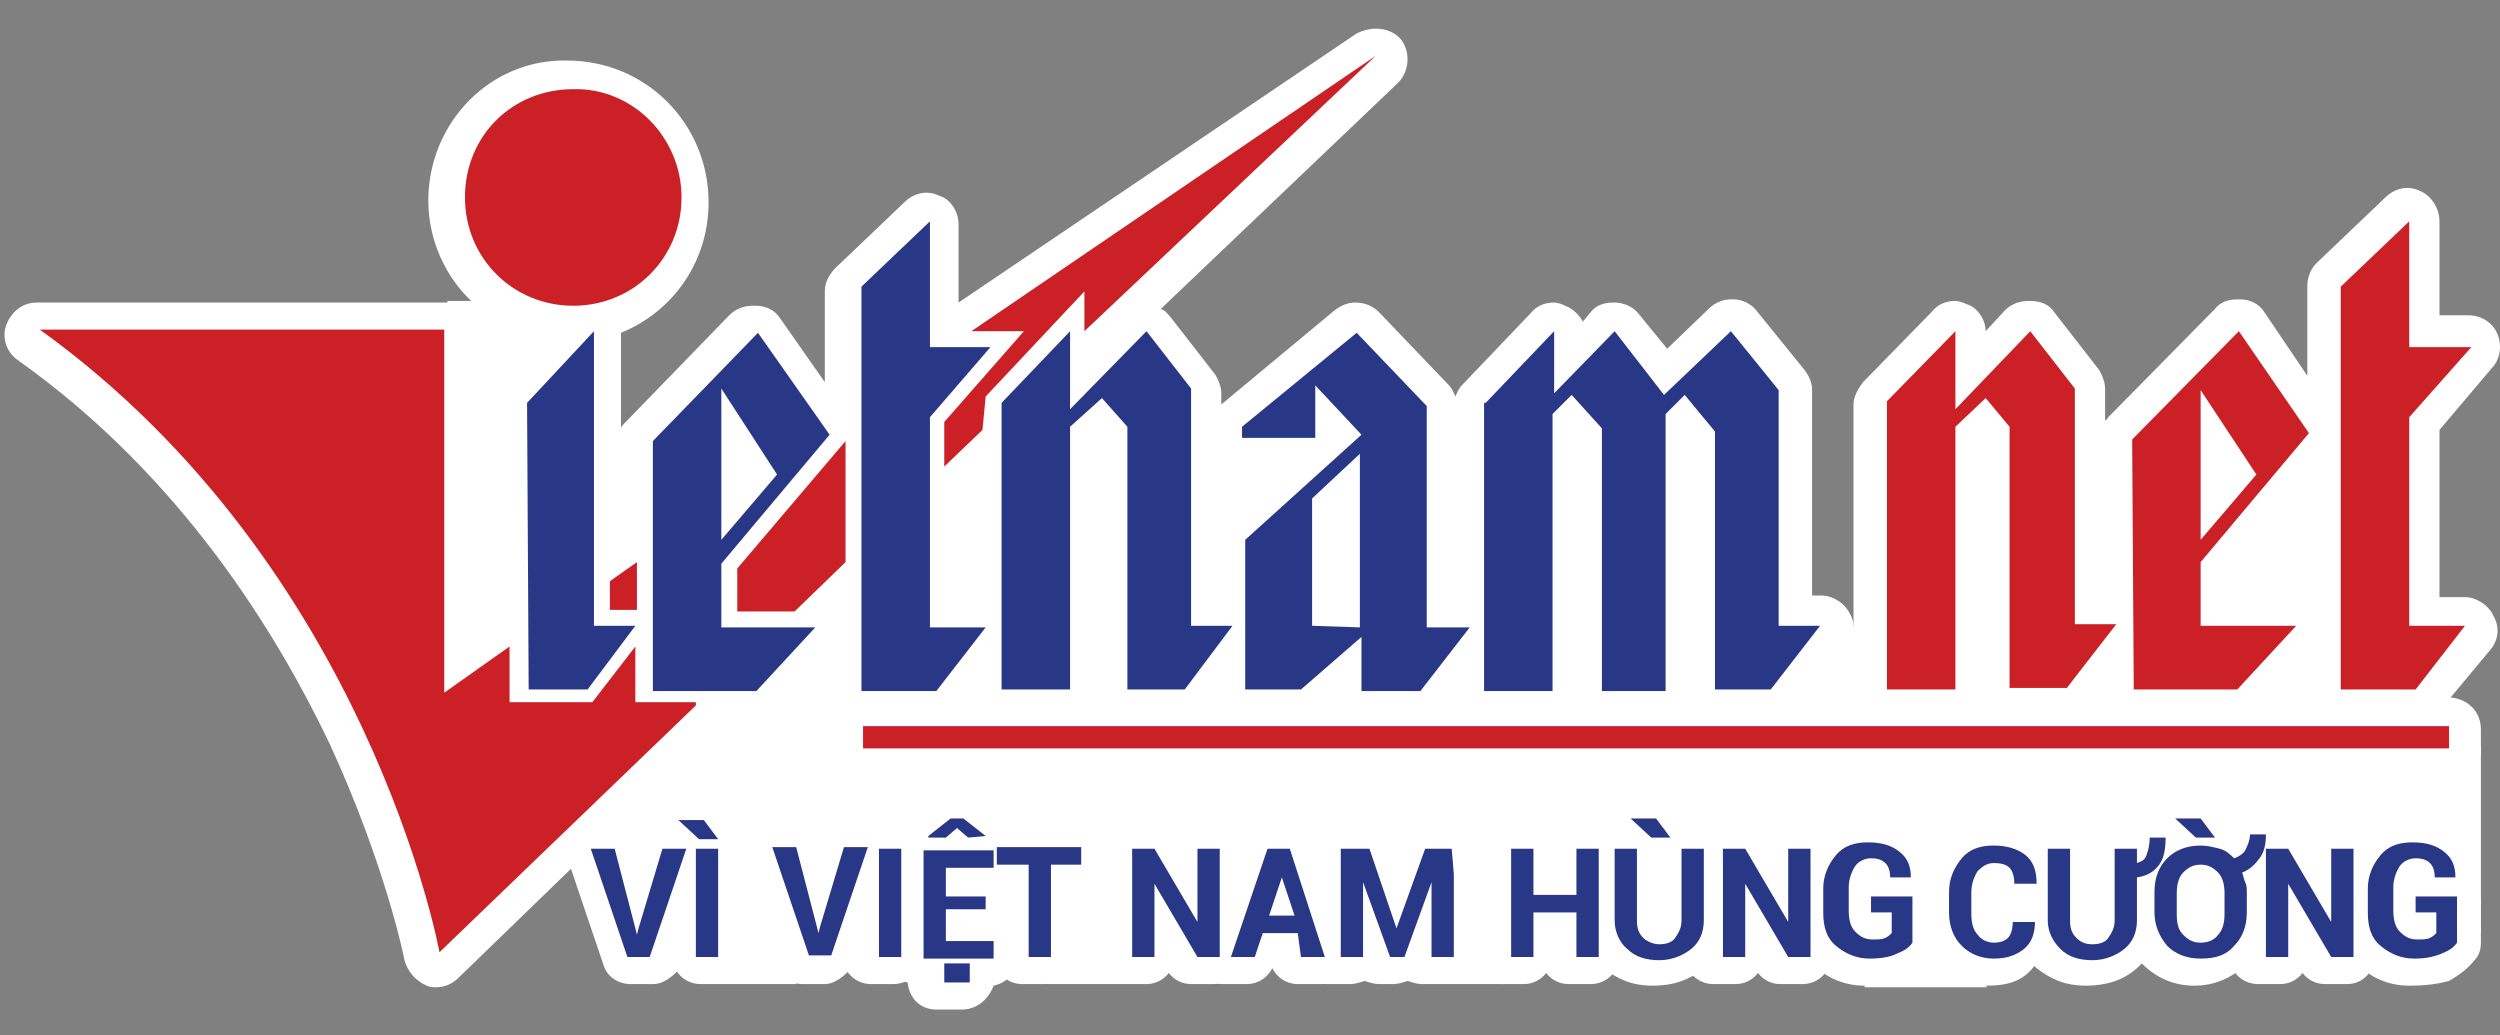 <?xml version="1.0" encoding="UTF-8"?>
<!-- Generator: Adobe Illustrator 19.0.0, SVG Export Plug-In . SVG Version: 6.00 Build 0)  -->
<svg xmlns="http://www.w3.org/2000/svg" xmlns:xlink="http://www.w3.org/1999/xlink" version="1.1" id="Layer_1" x="0px" y="0px" viewBox="-227 364 157 65" style="enable-background:new -227 364 157 65;" xml:space="preserve">
<rect x="-227" y="364" width="157" height="65" fill="#808080" stroke="none"/>
<style type="text/css">
	.st0{fill:#FFFFFF;}
	.st1{fill:#CB2026;}
	.st2{fill:#293787;}
	.st3{enable-background:new    ;}
</style>
<g>
	<g>
		<path class="st0" d="M-174.9,407.3c0,0.5,0.2,0.9,0.4,1.2c-0.2,0.3-0.3,0.7-0.3,1.2v1.4c0,0.7,0.2,1.2,0.7,1.6l-0.1,0.1H-72    c0.5-0.3,0.8-1,0.8-1.6v-1.4c0-1.1-0.8-1.9-1.9-2l2.5-3c0.5-0.6,0.6-1.4,0.2-2.1c-0.3-0.7-1.1-1.2-1.8-1.2h-1.6V391l3.3-3.9    c0.3-0.3,0.5-0.8,0.5-1.3c0-1.2-0.9-2-2-2l0,0h-1.8v-5.9c0-0.8-0.5-1.6-1.2-1.9c-0.2-0.1-0.5-0.2-0.8-0.2c-0.5,0-1,0.2-1.4,0.6    l-4.3,4.1c-0.4,0.4-0.6,0.9-0.6,1.5v5.6l-2.7-4c-0.3-0.5-0.9-0.8-1.5-0.8c-0.1,0-0.1,0-0.2,0c-0.6,0-1.1,0.2-1.4,0.6l-6.7,6.8    c-0.1,0.1-0.1,0.2-0.2,0.2v-2c0-0.4-0.2-0.9-0.4-1.2l-2.8-3.6c-0.3-0.5-0.9-0.7-1.5-0.7h-0.1c-0.6,0-1.1,0.2-1.5,0.6l-1.2,1.3    c0-0.7-0.5-1.5-1.2-1.7c-0.2-0.1-0.5-0.2-0.7-0.2c-0.6,0-1.1,0.2-1.5,0.7l-4.3,4.4c-0.3,0.4-0.6,0.9-0.6,1.4v14.2l0,0    c0-0.3,0-0.7-0.2-1c-0.3-0.7-1.1-1.2-1.8-1.2h-0.6v-12.9c0-0.5-0.2-0.9-0.5-1.3l-3-3.7c-0.3-0.4-0.9-0.7-1.4-0.7    c-0.1,0-0.1,0-0.2,0c-0.5,0-1,0.2-1.4,0.6l-2.6,2.5l-1.8-2.2c-0.3-0.4-0.9-0.7-1.5-0.7h-0.1c-0.6,0-1.1,0.2-1.4,0.6l-0.5,0.6    c-0.2-0.4-0.6-0.8-1.1-1c-0.2-0.1-0.5-0.2-0.7-0.2c-0.6,0-1.1,0.2-1.5,0.7l-4.3,4.5c-0.2,0.2-0.3,0.5-0.4,0.7    c-0.1-0.2-0.2-0.5-0.4-0.7l-4.4-4.6c-0.4-0.4-0.9-0.6-1.5-0.6c-0.5,0-0.9,0.2-1.3,0.5l-7.1,5.9v-0.7c0-0.4-0.2-0.9-0.4-1.2    l-2.8-3.6c-0.2-0.2-0.3-0.4-0.6-0.5l14.9-14.2c0.7-0.7,0.8-1.9,0.2-2.7c-0.4-0.5-1-0.7-1.6-0.7c-0.4,0-0.8,0.1-1.2,0.3l-25,16.9    v-4.9c0-0.8-0.5-1.6-1.2-1.8c-0.2-0.1-0.5-0.2-0.8-0.2c-0.5,0-1,0.2-1.4,0.6l-4.3,4.1c-0.4,0.4-0.7,0.9-0.7,1.5v5.7l-2.8-4    c-0.3-0.5-0.9-0.8-1.5-0.8c-0.1,0-0.1,0-0.2,0c-0.6,0-1.1,0.2-1.5,0.6l-6.6,6.8c-0.1,0.1-0.2,0.2-0.2,0.3v-5.8c0-0.1,0-0.2,0-0.2    c3.2-1.3,5.5-4.4,5.5-8.2c0-4.9-3.9-8.9-8.9-8.9c-4.8-0.1-8.7,3.9-8.7,8.8c0,2.5,1.1,4.8,2.7,6.3h-1.5v0.1c-0.2,0-0.2,0-0.4,0    h-25.4c-0.9,0-1.6,0.6-1.9,1.4s0,1.7,0.7,2.2c10.3,7.3,16.3,17.2,19.6,24.1c3.5,7.6,4.7,13.5,4.7,13.6c0.2,0.7,0.7,1.3,1.4,1.6    c0.2,0.1,0.4,0.1,0.6,0.1c0.5,0,1-0.2,1.4-0.6l16.1-15.6c0.2-0.2,0.2-0.2,0.3-0.4h2.1c0.6,0,1.1-0.2,1.5-0.7l3-3.2L-174.9,407.3    L-174.9,407.3z"></path>
		<rect x="-185.2" y="401.1" class="st0" width="12.9" height="11.8"></rect>
		<polygon class="st0" points="-71.2,422.6 -189.2,422.4 -190.6,410.8 -71.2,410.8   "></polygon>
		<g>
			<path class="st1" d="M-80,407.3h4.7l3.1-4h-3.5v-13.1l3.9-4.4h-3.9v-7.9L-80,382V407.3 M-88.8,397.9v-9.4l3.5,5.3L-88.8,397.9      M-93,407.3h6.5l3.7-4h-6v-4l6.8-8.1l-4.4-6.4l-6.7,6.8L-93,407.3 M-108.5,407.3h4.3v-16.5l1.9-1.8l1.5,1.8v16.4h3.6l3.1-4h-2.6     v-14.8l-2.8-3.6l-4.7,4.9v-4.9l-4.3,4.4V407.3 M-73.2,411h-99.6v-1.4h99.6V411"></path>
			<path class="st1" d="M-184.2,376.4c0,3.8-3,6.8-6.8,6.8s-6.8-3-6.8-6.8c0-3.9,3-6.8,6.8-6.8     C-187.3,369.5-184.2,372.6-184.2,376.4L-184.2,376.4 M-187,399.3l-1.7,1.2v1.8h1.7V399.3"></path>
			<path class="st2" d="M-133.7,389.3l4.3-4.5v3.9l3.8-3.9l3.1,4l4.2-4l3,3.7v14.8h2.6l-3.1,4h-3.5v-16.2l-1.9-2.3l-1.2,1.2v17.4h-4     v-16.5l-1.9-2.1l-1.2,1.2v17.4h-4.3v-18.1 M-148.8,397.9l7.3-6.6l-2.9-3.1v3.3h-4.6v-0.7l7.2-5.9l4.4,4.6v13.9h2.7l-3.1,4h-3.7     V404l-3.8,3.3h-3.5V397.9 M-141.6,403.4v-10.9l-3,2.8v8L-141.6,403.4 M-164.1,389.3l4.3-4.5v4.9l4.8-4.9l2.8,3.6v14.9h2.6l-3,4     h-3.6v-16.5l-1.6-1.8l-2,1.8v16.5h-4.3L-164.1,389.3 M-172.9,382l4.3-4.1v7.9h3.8l-3.8,4.4v13.2h3.5l-3.1,4h-4.7V382 M-186,391.7     l6.6-6.8l4.5,6.4l-6.8,8.1v4h5.9l-3.7,4h-6.5V391.7 M-178.2,393.8l-3.5-5.4v9.5L-178.2,393.8 M-193.9,389.3l4.2-4.5v18.5h2.6     l-3,4h-3.7L-193.9,389.3"></path>
			<polygon class="st1" points="-180.7,399.7 -173.9,391.7 -173.9,399.3 -177.1,402.4 -180.7,402.4    "></polygon>
			<polygon class="st1" points="-167.7,393.3 -165.3,391 -165.1,388.9 -158.9,382.3 -158.9,384.8 -140.6,367.5 -166,384.8      -162.7,384.8 -167.7,390.5    "></polygon>
			<path class="st1" d="M-183.3,408.3l-16.1,15.5c0,0-4.4-24.2-25.1-39.1h25.4v22.8l4.1-2.9v3.5h5.2l2.7-3.5v3.5h3.8L-183.3,408.3     L-183.3,408.3z"></path>
		</g>
	</g>
	<g>
		<g>
			<g>
				<path class="st2" d="M-186.8,422.2l0.1,0.4l0,0l0.1-0.4l1.5-5h1.5l-2.3,6.8h-1.4l-2.3-6.8h1.5L-186.8,422.2z"></path>
				<path class="st0" d="M-186,425.8h-1.4c-0.8,0-1.5-0.5-1.7-1.2l-2.3-6.8c-0.2-0.5-0.1-1.2,0.2-1.6c0.3-0.5,0.9-0.7,1.5-0.7h1.5      c0.7,0,1.3,0.4,1.6,1c0.3-0.6,0.9-1,1.6-1h1.5c0.6,0,1.1,0.3,1.5,0.7c0.3,0.5,0.4,1.1,0.2,1.6l-2.3,6.8      C-184.7,425.3-185.3,425.8-186,425.8z"></path>
			</g>
			<g>
				<path class="st2" d="M-181.6,416.6h-1.2l-1.3-1.2l0,0h1.6L-181.6,416.6z M-181.6,424h-1.4v-6.8h1.4V424z"></path>
				<path class="st0" d="M-181.6,425.8h-1.4c-1,0-1.8-0.8-1.8-1.8v-6.8v-0.1l-0.6-0.6c-0.5-0.5-0.7-1.2-0.5-1.9      c0.2-0.7,0.9-1.3,1.7-1.3h1.6c0.6,0,1.1,0.3,1.4,0.7l0.9,1.3c0.3,0.4,0.4,0.9,0.3,1.3c0,0.1,0,0.3,0,0.4v6.8      C-179.9,425-180.7,425.8-181.6,425.8z"></path>
			</g>
			<g>
				<path class="st2" d="M-176.1,422.2l0.1,0.4l0,0l0.1-0.4l1.5-5h1.5l-2.3,6.8h-1.4l-2.3-6.8h1.5L-176.1,422.2z"></path>
				<path class="st0" d="M-175.2,425.8h-1.4c-0.8,0-1.5-0.5-1.7-1.2l-2.3-6.8c-0.2-0.5-0.1-1.2,0.2-1.6c0.3-0.5,0.9-0.7,1.5-0.7h1.5      c0.7,0,1.3,0.4,1.6,1c0.3-0.6,0.9-1,1.6-1h1.4c0.6,0,1.1,0.3,1.5,0.7c0.3,0.5,0.4,1.1,0.2,1.6l-2.3,6.8      C-173.9,425.3-174.6,425.8-175.2,425.8z"></path>
			</g>
			<g>
				<path class="st2" d="M-170.9,424h-1.4v-6.8h1.4V424z"></path>
				<path class="st0" d="M-170.9,425.8h-1.4c-1,0-1.8-0.8-1.8-1.8v-6.8c0-1,0.8-1.8,1.8-1.8h1.4c1,0,1.8,0.8,1.8,1.8v6.8      C-169.1,425-169.9,425.8-170.9,425.8z"></path>
			</g>
			<g>
				<path class="st2" d="M-165.6,421.1h-2.5v2h3v1h-4.4v-6.8h4.4v1.1h-3v1.8h2.5V421.1z M-165.6,416.5L-165.6,416.5l-1.1,0.1      l-0.7-0.6l-0.7,0.6h-1.1v-0.1l1.4-1.1h0.8L-165.6,416.5z M-166.6,425.7h-1.6v-1.2h1.6V425.7z"></path>
				<path class="st0" d="M-166.6,427.4h-1.6c-1,0-1.7-0.7-1.8-1.7c-0.8-0.2-1.5-0.9-1.5-1.8v-6.8c0-0.5,0.2-1,0.6-1.3      c0.1-0.3,0.3-0.6,0.6-0.8l1.4-1.1c0.3-0.3,0.7-0.4,1.2-0.4h0.8c0.4,0,0.8,0.2,1.2,0.4l1.4,1.2c0.3,0.2,0.5,0.5,0.6,0.9      c0.3,0.3,0.5,0.8,0.5,1.3v1.1c0,0.5-0.2,1-0.5,1.3c0,0.1,0.1,0.3,0.1,0.5v0.9c0,0.2,0,0.4-0.1,0.6c0.4,0.3,0.6,0.8,0.6,1.3v1.1      c0,0.9-0.6,1.6-1.5,1.8C-164.9,426.7-165.6,427.4-166.6,427.4z"></path>
			</g>
			<g>
				<path class="st2" d="M-159.4,418.3h-2v5.8h-1.4v-5.8h-2v-1.1h5.3V418.3z"></path>
				<path class="st0" d="M-161.4,425.8h-1.4c-1,0-1.8-0.8-1.8-1.8v-4h-0.2c-1,0-1.8-0.8-1.8-1.8v-1.1c0-1,0.8-1.8,1.8-1.8h5.3      c1,0,1.8,0.8,1.8,1.8v1.1c0,1-0.8,1.8-1.8,1.8h-0.2v4C-159.6,425-160.4,425.8-161.4,425.8z"></path>
			</g>
			<g>
				<path class="st2" d="M-150.8,424h-1.4l-2.7-4.6l0,0v4.6h-1.4v-6.8h1.4l2.7,4.6l0,0v-4.6h1.4V424z"></path>
				<path class="st0" d="M-150.8,425.8h-1.4c-0.6,0-1.1-0.3-1.4-0.7c-0.3,0.4-0.8,0.7-1.4,0.7h-1.4c-1,0-1.8-0.8-1.8-1.8v-6.8      c0-1,0.8-1.8,1.8-1.8h1.4c0.6,0,1.1,0.3,1.4,0.7c0.3-0.4,0.8-0.7,1.4-0.7h1.4c1,0,1.8,0.8,1.8,1.8v6.8      C-149.1,425-149.8,425.8-150.8,425.8z"></path>
			</g>
			<g>
				<path class="st2" d="M-145.9,422.6h-2.2l-0.4,1.5h-1.5l2.3-6.8h1.4l2.2,6.8h-1.5L-145.9,422.6z M-147.8,421.5h1.6l-0.8-2.4l0,0      L-147.8,421.5z"></path>
				<path class="st0" d="M-144,425.8h-1.5c-0.7,0-1.3-0.4-1.6-1c-0.3,0.6-0.9,1-1.6,1h-1.5c-0.6,0-1.1-0.3-1.5-0.7      c-0.3-0.5-0.4-1.1-0.2-1.6l2.3-6.8c0.2-0.7,0.9-1.2,1.7-1.2h1.4c0.8,0,1.5,0.5,1.7,1.2l2.2,6.8c0.2,0.5,0.1,1.1-0.2,1.6      C-142.9,425.5-143.4,425.8-144,425.8z"></path>
			</g>
			<g>
				<path class="st2" d="M-139.8,422.3L-139.8,422.3l1.8-5h1.8v6.8h-1.4v-4.7l0,0l-1.7,4.7h-0.9l-1.7-4.7l0,0v4.6h-1.4v-6.8h1.8      L-139.8,422.3z"></path>
				<path class="st0" d="M-136.3,425.8h-1.4c-0.3,0-0.6-0.1-0.9-0.2c-0.3,0.1-0.6,0.2-0.9,0.2h-0.9c-0.3,0-0.6-0.1-0.9-0.2      c-0.3,0.1-0.6,0.2-0.9,0.2h-1.4c-1,0-1.8-0.8-1.8-1.8v-6.8c0-1,0.8-1.8,1.8-1.8h1.8c0.8,0,1.4,0.5,1.7,1.2l0.1,0.3l0.1-0.3      c0.3-0.7,0.9-1.2,1.7-1.2h1.8c1,0,1.8,0.8,1.8,1.8v6.8C-134.5,425-135.3,425.8-136.3,425.8z"></path>
			</g>
			<g>
				<path class="st2" d="M-127.1,424h-1.4v-2.8h-2.7v2.8h-1.4v-6.8h1.4v2.9h2.7v-2.9h1.4V424z"></path>
				<path class="st0" d="M-127.1,425.8h-1.4c-0.6,0-1.1-0.3-1.4-0.7c-0.3,0.4-0.8,0.7-1.4,0.7h-1.4c-1,0-1.8-0.8-1.8-1.8v-6.8      c0-1,0.8-1.8,1.8-1.8h1.4c0.6,0,1.1,0.3,1.4,0.7c0.3-0.4,0.8-0.7,1.4-0.7h1.4c1,0,1.8,0.8,1.8,1.8v6.8      C-125.3,425-126.1,425.8-127.1,425.8z"></path>
			</g>
			<g>
				<path class="st2" d="M-120.4,417.3v4.5c0,0.8-0.3,1.4-0.8,1.8c-0.5,0.4-1.2,0.7-2,0.7s-1.5-0.2-2-0.7c-0.5-0.4-0.8-1.1-0.8-1.8      v-4.5h1.4v4.5c0,0.5,0.1,0.8,0.4,1.1c0.2,0.2,0.6,0.4,1,0.4s0.8-0.1,1-0.4c0.3-0.2,0.4-0.6,0.4-1.1v-4.5H-120.4z M-122.6,416.6      h-1.2l-1.3-1.2l0,0h1.6L-122.6,416.6z"></path>
				<path class="st0" d="M-123.2,425.9c-1.3,0-2.2-0.4-3.1-1.1c-0.6-0.5-1.4-1.5-1.4-3.1v-4.5c0-0.7,0.4-1.3,1-1.6      c-0.1-0.3,0-0.6,0.1-0.9c0.2-0.7,0.9-1.3,1.7-1.3h1.6c0.6,0,1.1,0.3,1.4,0.7l0.9,1.2h0.7c1,0,1.8,0.8,1.8,1.8v4.5      c0,1.3-0.5,2.3-1.4,3.1C-120.9,425.6-122,425.9-123.2,425.9z"></path>
			</g>
			<g>
				<path class="st2" d="M-113.8,424h-1.4l-2.7-4.6l0,0v4.6h-1.4v-6.8h1.4l2.7,4.6l0,0v-4.6h1.4L-113.8,424L-113.8,424z"></path>
				<path class="st0" d="M-113.8,425.8h-1.4c-0.6,0-1.1-0.3-1.4-0.7c-0.3,0.4-0.8,0.7-1.4,0.7h-1.4c-1,0-1.8-0.8-1.8-1.8v-6.8      c0-1,0.8-1.8,1.8-1.8h1.4c0.6,0,1.1,0.3,1.4,0.7c0.3-0.4,0.8-0.7,1.4-0.7h1.4c1,0,1.8,0.8,1.8,1.8v6.8      C-112,425-112.8,425.8-113.8,425.8z"></path>
			</g>
			<g>
				<path class="st2" d="M-107.4,423.1c-0.2,0.3-0.5,0.5-1,0.7c-0.4,0.2-1,0.3-1.7,0.3c-0.8,0-1.5-0.3-2.1-0.8      c-0.5-0.5-0.8-1.2-0.8-2.1v-1.5c0-0.8,0.3-1.5,0.8-2.1c0.5-0.5,1.2-0.8,2-0.8c0.9,0,1.5,0.2,2,0.6s0.7,0.9,0.7,1.6l0,0h-1.3      c0-0.4-0.1-0.7-0.3-0.9c-0.2-0.2-0.5-0.3-0.9-0.3c-0.4,0-0.8,0.2-1,0.5c-0.3,0.3-0.4,0.8-0.4,1.3v1.5c0,0.5,0.1,1,0.4,1.3      s0.6,0.5,1.1,0.5c0.3,0,0.6,0,0.8-0.1c0.2-0.1,0.3-0.2,0.4-0.3v-1.4h-1.3v-1h2.6L-107.4,423.1L-107.4,423.1z"></path>
				<path class="st0" d="M-109.9,425.9c-1.3,0-2.4-0.5-3.2-1.3c-0.9-0.9-1.3-2-1.3-3.2v-1.5c0-1.3,0.4-2.4,1.3-3.2      c0.9-0.9,2-1.3,3.2-1.3s2.3,0.4,3.1,1.1c0.9,0.8,1.3,1.8,1.3,2.9c0,0.1,0,0.3-0.1,0.4c0.1,0.2,0.2,0.5,0.2,0.8v2.6      c0,0.4-0.1,0.8-0.4,1.1c-0.4,0.5-0.9,0.9-1.6,1.3C-108.1,425.8-108.9,425.9-109.9,425.9z"></path>
			</g>
			<g>
				<path class="st2" d="M-99.6,421.8L-99.6,421.8c0,0.8-0.2,1.4-0.7,1.8c-0.5,0.4-1.1,0.6-1.9,0.6s-1.5-0.3-2-0.8      c-0.5-0.5-0.8-1.2-0.8-2.1v-1.4c0-0.8,0.3-1.5,0.8-2.1c0.5-0.5,1.2-0.8,2-0.8s1.5,0.2,2,0.6s0.7,1,0.7,1.8l0,0h-1.4      c0-0.4-0.1-0.8-0.3-1c-0.2-0.2-0.5-0.3-1-0.3c-0.4,0-0.7,0.2-1,0.5c-0.2,0.3-0.4,0.8-0.4,1.3v1.4c0,0.5,0.1,1,0.4,1.3      c0.2,0.3,0.6,0.5,1,0.5s0.7-0.1,0.9-0.3c0.2-0.2,0.3-0.6,0.3-1H-99.6z"></path>
				<path class="st0" d="M-102.2,425.9c-0.1,0-0.2,0-0.3,0c-1.2-0.1-2.2-0.5-2.9-1.4c-0.8-0.9-1.3-2-1.3-3.2v-1.4      c0-1.3,0.4-2.3,1.2-3.2c0.8-0.9,2-1.4,3.2-1.4s2.3,0.4,3.1,1.1c0.6,0.5,1.3,1.5,1.3,3c0,0.2,0,0.4-0.1,0.5      c-0.1,0.2-0.2,0.5-0.4,0.6c0.2,0.2,0.3,0.4,0.4,0.6l0,0c0.1,0.2,0.1,0.4,0.1,0.5c0,1.6-0.7,2.5-1.3,3      C-99.9,425.6-100.9,425.9-102.2,425.9z"></path>
			</g>
			<g>
				<path class="st2" d="M-93.3,417.3v0.9l0,0c0.3-0.1,0.5-0.2,0.6-0.5s0.2-0.6,0.2-1.1h1c0,0.7-0.1,1.3-0.4,1.7      c-0.3,0.4-0.7,0.7-1.4,0.8v2.7c0,0.8-0.3,1.4-0.8,1.8c-0.5,0.4-1.2,0.7-2,0.7s-1.5-0.2-2-0.7c-0.5-0.4-0.8-1.1-0.8-1.8v-4.5h1.4      v4.5c0,0.5,0.1,0.8,0.4,1.1c0.2,0.2,0.6,0.4,1,0.4s0.8-0.1,1-0.4c0.3-0.2,0.4-0.6,0.4-1.1v-4.5      C-94.7,417.3-93.3,417.3-93.3,417.3z"></path>
				<path class="st0" d="M-96,425.9c-1.3,0-2.2-0.4-3.1-1.1c-0.6-0.5-1.4-1.5-1.4-3.1v-4.5c0-1,0.8-1.8,1.8-1.8h1.4      c0.6,0,1.1,0.3,1.4,0.7c0.3-0.4,0.8-0.7,1.4-0.7h0.7c0.3-0.4,0.8-0.7,1.4-0.7h1c1,0,1.8,0.8,1.8,1.8c0,1.1-0.3,2-0.8,2.7      c-0.2,0.3-0.6,0.7-1,1v1.5c0,1.3-0.5,2.3-1.4,3.1C-93.7,425.6-94.8,425.9-96,425.9z"></path>
			</g>
			<g>
				<path class="st2" d="M-86.3,421.3c0,0.9-0.3,1.6-0.8,2.1c-0.5,0.6-1.2,0.8-2.1,0.8c-0.9,0-1.6-0.3-2.1-0.8      c-0.5-0.6-0.8-1.3-0.8-2.1V420c0-0.9,0.3-1.6,0.8-2.1c0.5-0.6,1.2-0.8,2.1-0.8c0.4,0,0.8,0.1,1.2,0.2c0.4,0.1,0.7,0.4,0.9,0.6      c0.3-0.1,0.6-0.3,0.7-0.5c0.2-0.3,0.3-0.6,0.3-1h1c0,0.6-0.1,1.1-0.4,1.5c-0.3,0.4-0.6,0.7-1.1,0.9c0.1,0.2,0.1,0.4,0.2,0.6      c0,0.2,0.1,0.4,0.1,0.7L-86.3,421.3L-86.3,421.3z M-88.4,416.6h-1.2l-1.3-1.2l0,0h1.6L-88.4,416.6z M-87.7,420      c0-0.5-0.1-1-0.4-1.3c-0.3-0.3-0.6-0.5-1.1-0.5s-0.8,0.2-1.1,0.5c-0.3,0.3-0.4,0.8-0.4,1.3v1.3c0,0.6,0.1,1,0.4,1.4      c0.3,0.3,0.6,0.5,1.1,0.5s0.9-0.2,1.1-0.5c0.3-0.3,0.4-0.8,0.4-1.4V420z"></path>
				<path class="st0" d="M-89.2,425.9c-1.3,0-2.4-0.5-3.3-1.4c-0.9-0.9-1.3-2.1-1.3-3.3v-1.3c0-1.3,0.4-2.4,1.3-3.3      c0.1-0.1,0.2-0.2,0.3-0.3c-0.4-0.5-0.5-1.1-0.3-1.7c0.2-0.7,0.9-1.3,1.7-1.3h1.6c0.6,0,1.1,0.3,1.4,0.7l0.6,0.9      c0.3-0.3,0.7-0.5,1.2-0.5h1c1,0,1.8,0.8,1.8,1.8c0,0.9-0.2,1.8-0.6,2.4c-0.2,0.3-0.4,0.5-0.6,0.7c0,0.1,0,0.3,0,0.4v1.3      c0,1.3-0.5,2.4-1.3,3.3C-86.7,425.4-87.9,425.9-89.2,425.9z"></path>
			</g>
			<g>
				<path class="st2" d="M-79.6,424H-81l-2.7-4.6l0,0v4.6h-1.4v-6.8h1.4l2.7,4.6l0,0v-4.6h1.4V424L-79.6,424z"></path>
				<path class="st0" d="M-79.6,425.8H-81c-0.6,0-1.1-0.3-1.4-0.7c-0.3,0.4-0.8,0.7-1.4,0.7h-1.4c-1,0-1.8-0.8-1.8-1.8v-6.8      c0-1,0.8-1.8,1.8-1.8h1.4c0.6,0,1.1,0.3,1.4,0.7c0.3-0.4,0.8-0.7,1.4-0.7h1.4c1,0,1.8,0.8,1.8,1.8v6.8      C-77.9,425-78.6,425.8-79.6,425.8z"></path>
			</g>
			<g>
				<path class="st2" d="M-73.2,423.1c-0.2,0.3-0.5,0.5-1,0.7c-0.4,0.2-1,0.3-1.7,0.3c-0.8,0-1.5-0.3-2.1-0.8      c-0.5-0.5-0.8-1.2-0.8-2.1v-1.5c0-0.8,0.3-1.5,0.8-2.1c0.5-0.5,1.2-0.8,2-0.8c0.9,0,1.5,0.2,2,0.6s0.7,0.9,0.7,1.6l0,0h-1.3      c0-0.4-0.1-0.7-0.3-0.9c-0.2-0.2-0.5-0.1-1-0.1c-0.4,0-0.8,0.2-1,0.5c-0.3,0.3-0.4,0.8-0.4,1.3v1.5c0,0.5,0.1,1,0.4,1.3      s0.6,0.5,1.1,0.5c0.3,0,0.6,0,0.8-0.1s0.3-0.2,0.4-0.3v-1.4h-1.3v-1h2.6C-73.2,420.4-73.2,423.1-73.2,423.1z"></path>
				<path class="st0" d="M-75.7,425.9c-1.3,0-2.4-0.5-3.2-1.3c-0.9-0.9-1.3-2-1.3-3.2v-1.5c0-1.3,0.4-2.4,1.3-3.2      c0.9-0.9,2-1.3,3.2-1.3c1.3,0,2.3,0.4,3.1,1.1c0.9,0.8,1.3,1.8,1.3,2.9c0,0.1,0,0.3-0.1,0.4c0.1,0.2,0.2,0.5,0.2,0.8v2.6      c0,0.4-0.1,0.8-0.4,1.1c-0.4,0.5-0.9,0.9-1.6,1.3C-73.9,425.8-74.7,425.9-75.7,425.9z"></path>
			</g>
		</g>
		<g class="st3">
			<path class="st2" d="M-187.1,422.3l0.1,0.4l0,0l0.1-0.4l1.5-5h1.5l-2.3,6.8h-1.4l-2.3-6.8h1.5L-187.1,422.3z"></path>
			<path class="st2" d="M-181.9,416.7h-1.2l-1.3-1.2l0,0h1.6L-181.9,416.7z M-181.9,424.1h-1.4v-6.8h1.4V424.1z"></path>
			<path class="st2" d="M-175.7,422.2l0.1,0.4l0,0l0.1-0.4l1.5-5h1.5l-2.3,6.8h-1.4l-2.3-6.8h1.5L-175.7,422.2z"></path>
			<path class="st2" d="M-170.4,424.1h-1.4v-6.8h1.4V424.1z"></path>
			<path class="st2" d="M-165.1,421.1h-2.5v2h3v1.1h-4.4v-6.8h4.4v1.1h-3v1.8h2.5V421.1z M-165.1,416.5L-165.1,416.5l-1.1,0.1     l-0.7-0.6l-0.7,0.6h-1.1v-0.1l1.4-1.1h0.8L-165.1,416.5z M-166.1,425.7h-1.6v-1.2h1.6V425.7z"></path>
			<path class="st2" d="M-159,418.3h-2v5.8h-1.4v-5.8h-2v-1.1h5.3V418.3z"></path>
			<path class="st2" d="M-150.4,424.1h-1.4l-2.7-4.6l0,0v4.6h-1.4v-6.8h1.4l2.7,4.6l0,0v-4.6h1.4V424.1z"></path>
			<path class="st2" d="M-145.5,422.6h-2.2l-0.5,1.5h-1.5l2.3-6.8h1.4l2.2,6.8h-1.5L-145.5,422.6z M-147.3,421.5h1.6l-0.8-2.4l0,0     L-147.3,421.5z"></path>
			<path class="st2" d="M-139.3,422.3L-139.3,422.3l1.8-5h1.8v6.8h-1.4v-4.7l0,0l-1.7,4.7h-0.9l-1.7-4.7l0,0v4.7h-1.4v-6.8h1.8     L-139.3,422.3z"></path>
			<path class="st2" d="M-126.6,424.1h-1.4v-2.8h-2.7v2.8h-1.4v-6.8h1.4v2.9h2.7v-2.9h1.4V424.1z"></path>
			<path class="st2" d="M-120,417.3v4.5c0,0.8-0.3,1.4-0.8,1.8s-1.2,0.7-2,0.7c-0.8,0-1.5-0.2-2-0.7c-0.5-0.4-0.8-1.1-0.8-1.8v-4.5     h1.4v4.5c0,0.5,0.1,0.8,0.4,1.1c0.2,0.2,0.6,0.4,1,0.4c0.4,0,0.8-0.1,1-0.4c0.2-0.3,0.4-0.6,0.4-1.1v-4.5H-120z M-122.1,416.6     h-1.2l-1.3-1.2l0,0h1.6L-122.1,416.6z"></path>
			<path class="st2" d="M-113.3,424.1h-1.4l-2.7-4.6l0,0v4.6h-1.4v-6.8h1.4l2.7,4.6l0,0v-4.6h1.4     C-113.3,417.2-113.3,424.1-113.3,424.1z"></path>
			<path class="st2" d="M-106.9,423.2c-0.2,0.3-0.5,0.5-1,0.7c-0.4,0.2-1,0.3-1.7,0.3c-0.8,0-1.5-0.3-2.1-0.8     c-0.6-0.5-0.8-1.2-0.8-2.1v-1.5c0-0.8,0.3-1.5,0.8-2.1c0.5-0.6,1.2-0.8,2-0.8c0.9,0,1.5,0.2,2,0.6c0.5,0.4,0.7,0.9,0.7,1.6l0,0     h-1.3c0-0.4-0.1-0.7-0.3-0.9c-0.2-0.2-0.5-0.3-0.9-0.3s-0.8,0.2-1,0.5s-0.4,0.8-0.4,1.3v1.5c0,0.5,0.1,1,0.4,1.3     c0.3,0.3,0.6,0.5,1.1,0.5c0.3,0,0.6,0,0.8-0.1s0.3-0.2,0.4-0.3v-1.3h-1.3v-1h2.6L-106.9,423.2L-106.9,423.2z"></path>
			<path class="st2" d="M-99.2,421.8L-99.2,421.8c0,0.8-0.2,1.4-0.7,1.8s-1.1,0.6-1.9,0.6c-0.8,0-1.5-0.3-2-0.8     c-0.5-0.5-0.8-1.2-0.8-2.1V420c0-0.8,0.3-1.5,0.8-2.1c0.5-0.6,1.2-0.8,2-0.8s1.5,0.2,2,0.6c0.5,0.4,0.7,1,0.7,1.8l0,0h-1.4     c0-0.4-0.1-0.8-0.3-1c-0.2-0.2-0.5-0.3-1-0.3c-0.4,0-0.7,0.2-1,0.5c-0.2,0.3-0.4,0.8-0.4,1.3v1.4c0,0.5,0.1,1,0.4,1.3     c0.2,0.3,0.6,0.5,1,0.5s0.7-0.1,0.9-0.3c0.2-0.2,0.3-0.6,0.3-1H-99.2z"></path>
			<path class="st2" d="M-92.8,417.3v0.9l0,0c0.3-0.1,0.5-0.2,0.6-0.5c0.1-0.3,0.2-0.6,0.2-1.1h1c0,0.7-0.1,1.3-0.4,1.7     c-0.3,0.4-0.7,0.7-1.4,0.8v2.7c0,0.8-0.3,1.4-0.8,1.8c-0.5,0.4-1.2,0.7-2,0.7s-1.5-0.2-2-0.7c-0.5-0.5-0.8-1.1-0.8-1.8v-4.5h1.4     v4.5c0,0.5,0.1,0.8,0.4,1.1c0.3,0.3,0.6,0.4,1,0.4s0.8-0.1,1-0.4s0.4-0.6,0.4-1.1v-4.5L-92.8,417.3L-92.8,417.3z"></path>
			<path class="st2" d="M-85.9,421.3c0,0.9-0.3,1.6-0.8,2.1c-0.5,0.6-1.2,0.8-2.1,0.8s-1.6-0.3-2.1-0.8c-0.5-0.6-0.8-1.3-0.8-2.1     v-1.3c0-0.9,0.3-1.6,0.8-2.1c0.5-0.5,1.2-0.8,2.1-0.8c0.4,0,0.8,0.1,1.2,0.2s0.7,0.4,0.9,0.6c0.3-0.1,0.6-0.3,0.7-0.5     c0.1-0.2,0.3-0.6,0.3-1h1c0,0.6-0.1,1.1-0.4,1.5c-0.3,0.4-0.6,0.7-1.1,0.9c0.1,0.2,0.1,0.4,0.2,0.6c0.1,0.2,0.1,0.4,0.1,0.7     C-85.9,420.2-85.9,421.3-85.9,421.3z M-87.9,416.6h-1.2l-1.3-1.2l0,0h1.6L-87.9,416.6z M-87.3,420.1c0-0.5-0.1-1-0.4-1.3     s-0.6-0.5-1.1-0.5s-0.8,0.2-1.1,0.5s-0.4,0.8-0.4,1.3v1.3c0,0.6,0.1,1,0.4,1.3s0.6,0.5,1.1,0.5s0.9-0.2,1.1-0.5     c0.3-0.3,0.4-0.8,0.4-1.3V420.1z"></path>
			<path class="st2" d="M-79.2,424.1h-1.4l-2.7-4.6l0,0v4.6h-1.4v-6.8h1.4l2.7,4.6l0,0v-4.6h1.4V424.1z"></path>
			<path class="st2" d="M-72.7,423.2c-0.2,0.3-0.5,0.5-1,0.7s-1,0.3-1.7,0.3c-0.8,0-1.5-0.3-2.1-0.8c-0.6-0.5-0.8-1.2-0.8-2.1v-1.5     c0-0.8,0.3-1.5,0.8-2.1s1.2-0.8,2-0.8c0.9,0,1.5,0.2,2,0.6c0.5,0.4,0.7,0.9,0.7,1.6l0,0h-1.3c0-0.4-0.1-0.7-0.3-0.9     c-0.2-0.2-0.5-0.3-0.9-0.3c-0.4,0-0.8,0.2-1,0.5s-0.4,0.8-0.4,1.3v1.5c0,0.5,0.1,1,0.4,1.3s0.6,0.5,1.1,0.5c0.3,0,0.6,0,0.8-0.1     s0.3-0.2,0.4-0.3v-1.3h-1.3v-1h2.6L-72.7,423.2L-72.7,423.2z"></path>
		</g>
		<path class="st0" d="M-181.6,425.8l4.6,0c0,0-1.1-3-1.1-3.1c-0.1-0.1-1.9-4.2-1.9-4.2l-0.2-0.4l-0.5,3.5L-181.6,425.8z"></path>
		<path class="st0" d="M-161.2,425.8h4.8c0,0-0.8-3.3-0.8-3.7s-0.3-3.3-0.3-3.3l-1.9,0.5l-0.6,0.3l-0.6,5.2L-161.2,425.8z"></path>
		<polygon class="st0" points="-136.3,425.8 -132.6,425.8 -132.4,415.4 -136,415.5 -135.5,421 -134.9,424.1   "></polygon>
		<path class="st0" d="M-109.9,425.9l1-0.7l2.2-1.2l1-0.5l1.6,0.3c0,0,0.4,0.7,0.4,0.8c0,0.1,1.5,1.4,1.5,1.4H-109.9z"></path>
	</g>
</g>
</svg>
